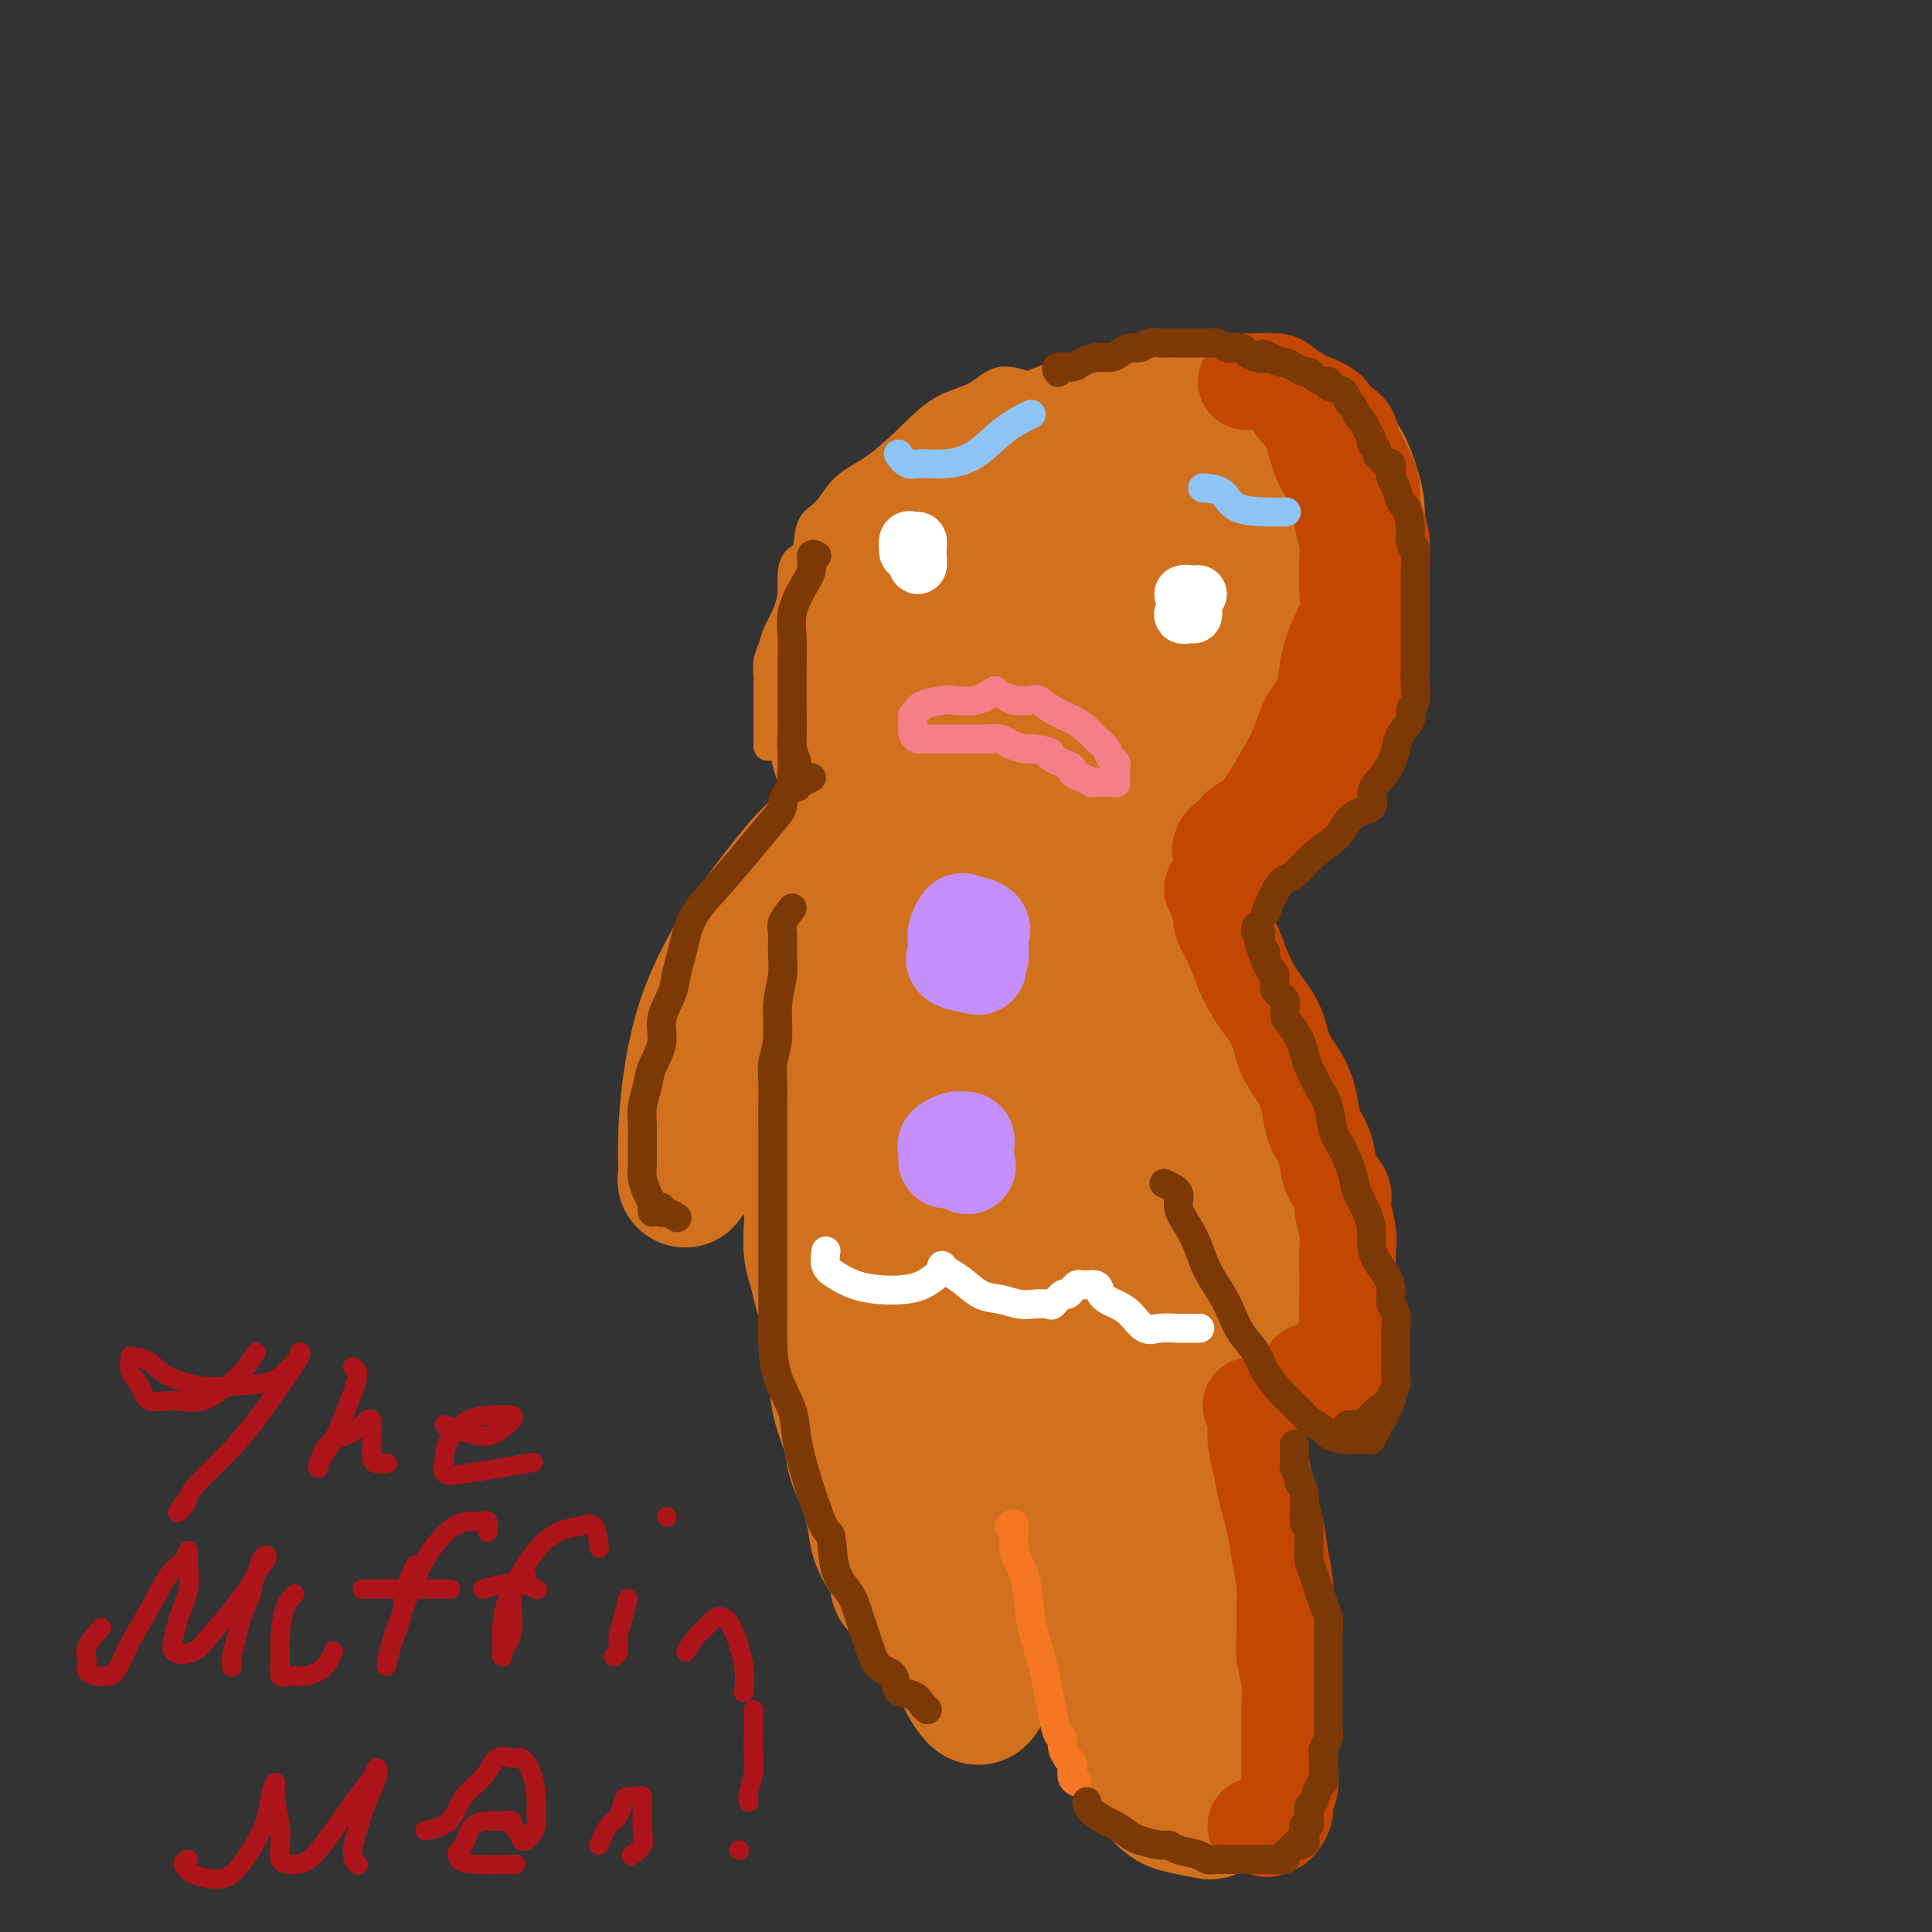 <svg viewBox='0 0 400 400' version='1.1' xmlns='http://www.w3.org/2000/svg' xmlns:xlink='http://www.w3.org/1999/xlink'><rect x="0" y="0" width="400" height="400" fill="#333333" stroke="none"/><g fill='none' stroke='rgb(77,198,248)' stroke-width='4' stroke-linecap='round' stroke-linejoin='round'><path d='M242,299c0.482,1.274 0.964,2.548 2,3c1.036,0.452 2.625,0.083 4,0c1.375,-0.083 2.536,0.119 4,0c1.464,-0.119 3.232,-0.560 5,-1'/></g>
<g fill='none' stroke='rgb(210,113,29)' stroke-width='28' stroke-linecap='round' stroke-linejoin='round'><path d='M205,105c-1.835,0.982 -3.670,1.965 -5,4c-1.330,2.035 -2.154,5.123 -3,8c-0.846,2.877 -1.715,5.542 -2,8c-0.285,2.458 0.012,4.708 0,7c-0.012,2.292 -0.335,4.627 1,6c1.335,1.373 4.328,1.784 7,2c2.672,0.216 5.025,0.237 8,0c2.975,-0.237 6.574,-0.733 10,-3c3.426,-2.267 6.678,-6.304 9,-10c2.322,-3.696 3.712,-7.050 5,-11c1.288,-3.950 2.473,-8.497 3,-12c0.527,-3.503 0.396,-5.963 0,-8c-0.396,-2.037 -1.058,-3.650 -2,-5c-0.942,-1.350 -2.163,-2.436 -4,-3c-1.837,-0.564 -4.292,-0.605 -7,0c-2.708,0.605 -5.671,1.857 -9,4c-3.329,2.143 -7.023,5.176 -10,8c-2.977,2.824 -5.238,5.438 -7,9c-1.762,3.562 -3.024,8.071 -4,12c-0.976,3.929 -1.665,7.278 -1,11c0.665,3.722 2.686,7.816 5,11c2.314,3.184 4.923,5.457 8,7c3.077,1.543 6.623,2.355 10,3c3.377,0.645 6.586,1.121 9,0c2.414,-1.121 4.035,-3.840 6,-7c1.965,-3.160 4.276,-6.760 6,-11c1.724,-4.240 2.862,-9.120 4,-14'/><path d='M242,121c1.052,-4.511 1.681,-8.788 2,-13c0.319,-4.212 0.326,-8.357 0,-11c-0.326,-2.643 -0.986,-3.782 -2,-5c-1.014,-1.218 -2.381,-2.514 -4,-3c-1.619,-0.486 -3.488,-0.161 -6,0c-2.512,0.161 -5.667,0.159 -9,2c-3.333,1.841 -6.844,5.524 -10,9c-3.156,3.476 -5.956,6.745 -9,11c-3.044,4.255 -6.332,9.496 -8,14c-1.668,4.504 -1.718,8.271 -2,12c-0.282,3.729 -0.798,7.420 0,11c0.798,3.580 2.909,7.050 6,9c3.091,1.950 7.162,2.380 11,3c3.838,0.620 7.442,1.431 11,1c3.558,-0.431 7.072,-2.105 10,-5c2.928,-2.895 5.272,-7.011 8,-12c2.728,-4.989 5.839,-10.852 8,-17c2.161,-6.148 3.373,-12.580 4,-18c0.627,-5.420 0.669,-9.827 1,-13c0.331,-3.173 0.950,-5.110 0,-6c-0.950,-0.890 -3.468,-0.731 -5,-1c-1.532,-0.269 -2.078,-0.966 -4,0c-1.922,0.966 -5.221,3.595 -9,7c-3.779,3.405 -8.037,7.585 -12,12c-3.963,4.415 -7.630,9.067 -11,14c-3.370,4.933 -6.444,10.149 -8,14c-1.556,3.851 -1.594,6.336 -2,9c-0.406,2.664 -1.181,5.508 0,8c1.181,2.492 4.318,4.632 8,6c3.682,1.368 7.909,1.962 12,2c4.091,0.038 8.045,-0.481 12,-1'/><path d='M234,160c5.208,-1.481 6.228,-5.685 8,-10c1.772,-4.315 4.295,-8.742 6,-14c1.705,-5.258 2.591,-11.348 3,-17c0.409,-5.652 0.342,-10.865 0,-14c-0.342,-3.135 -0.958,-4.193 -2,-5c-1.042,-0.807 -2.509,-1.363 -5,-2c-2.491,-0.637 -6.004,-1.356 -9,-1c-2.996,0.356 -5.474,1.785 -9,4c-3.526,2.215 -8.101,5.215 -12,9c-3.899,3.785 -7.121,8.356 -9,13c-1.879,4.644 -2.415,9.361 -3,13c-0.585,3.639 -1.217,6.201 0,9c1.217,2.799 4.285,5.835 8,8c3.715,2.165 8.077,3.459 12,4c3.923,0.541 7.407,0.330 11,-1c3.593,-1.330 7.294,-3.779 10,-7c2.706,-3.221 4.418,-7.212 6,-12c1.582,-4.788 3.033,-10.372 4,-16c0.967,-5.628 1.450,-11.301 2,-16c0.550,-4.699 1.166,-8.424 1,-11c-0.166,-2.576 -1.116,-4.005 -2,-5c-0.884,-0.995 -1.702,-1.558 -3,-2c-1.298,-0.442 -3.075,-0.765 -5,-1c-1.925,-0.235 -3.997,-0.382 -7,0c-3.003,0.382 -6.938,1.293 -11,3c-4.062,1.707 -8.251,4.212 -12,7c-3.749,2.788 -7.057,5.860 -10,9c-2.943,3.140 -5.521,6.347 -8,10c-2.479,3.653 -4.860,7.753 -6,12c-1.140,4.247 -1.040,8.642 -1,13c0.040,4.358 0.020,8.679 0,13'/><path d='M191,153c0.638,6.228 2.733,8.799 5,11c2.267,2.201 4.705,4.031 8,5c3.295,0.969 7.445,1.077 12,1c4.555,-0.077 9.513,-0.338 14,-2c4.487,-1.662 8.502,-4.726 12,-8c3.498,-3.274 6.480,-6.760 10,-11c3.520,-4.240 7.580,-9.236 10,-14c2.420,-4.764 3.200,-9.297 4,-13c0.800,-3.703 1.620,-6.578 2,-9c0.380,-2.422 0.320,-4.392 0,-6c-0.320,-1.608 -0.898,-2.855 -2,-4c-1.102,-1.145 -2.726,-2.189 -5,-4c-2.274,-1.811 -5.196,-4.391 -8,-6c-2.804,-1.609 -5.489,-2.247 -8,-3c-2.511,-0.753 -4.847,-1.619 -7,-2c-2.153,-0.381 -4.125,-0.276 -6,0c-1.875,0.276 -3.655,0.724 -6,2c-2.345,1.276 -5.255,3.379 -8,6c-2.745,2.621 -5.324,5.760 -8,9c-2.676,3.240 -5.447,6.581 -8,10c-2.553,3.419 -4.887,6.917 -7,11c-2.113,4.083 -4.005,8.751 -5,13c-0.995,4.249 -1.094,8.079 -1,12c0.094,3.921 0.382,7.932 2,11c1.618,3.068 4.566,5.193 7,6c2.434,0.807 4.353,0.296 7,0c2.647,-0.296 6.021,-0.378 10,-2c3.979,-1.622 8.561,-4.785 13,-8c4.439,-3.215 8.734,-6.481 13,-10c4.266,-3.519 8.505,-7.291 12,-11c3.495,-3.709 6.248,-7.354 9,-11'/><path d='M262,126c4.492,-5.630 5.220,-8.705 6,-12c0.780,-3.295 1.610,-6.811 2,-9c0.390,-2.189 0.339,-3.052 0,-4c-0.339,-0.948 -0.967,-1.980 -2,-3c-1.033,-1.020 -2.473,-2.029 -4,-3c-1.527,-0.971 -3.142,-1.906 -5,-3c-1.858,-1.094 -3.959,-2.347 -6,-3c-2.041,-0.653 -4.022,-0.705 -7,-1c-2.978,-0.295 -6.952,-0.832 -11,-1c-4.048,-0.168 -8.169,0.034 -12,1c-3.831,0.966 -7.374,2.695 -11,5c-3.626,2.305 -7.337,5.186 -11,8c-3.663,2.814 -7.279,5.561 -10,9c-2.721,3.439 -4.547,7.569 -6,11c-1.453,3.431 -2.531,6.161 -3,9c-0.469,2.839 -0.328,5.787 0,9c0.328,3.213 0.843,6.693 3,10c2.157,3.307 5.956,6.442 10,9c4.044,2.558 8.332,4.539 13,6c4.668,1.461 9.717,2.403 14,3c4.283,0.597 7.799,0.850 11,0c3.201,-0.850 6.088,-2.804 9,-5c2.912,-2.196 5.848,-4.634 9,-8c3.152,-3.366 6.519,-7.660 9,-12c2.481,-4.340 4.075,-8.726 6,-13c1.925,-4.274 4.181,-8.435 5,-11c0.819,-2.565 0.200,-3.533 0,-5c-0.200,-1.467 0.019,-3.435 0,-5c-0.019,-1.565 -0.274,-2.729 -1,-4c-0.726,-1.271 -1.922,-2.649 -3,-4c-1.078,-1.351 -2.039,-2.676 -3,-4'/><path d='M264,96c-1.370,-1.974 -1.793,-2.908 -3,-4c-1.207,-1.092 -3.196,-2.340 -5,-3c-1.804,-0.660 -3.423,-0.730 -5,-1c-1.577,-0.270 -3.111,-0.740 -5,-1c-1.889,-0.260 -4.132,-0.311 -6,0c-1.868,0.311 -3.363,0.984 -5,2c-1.637,1.016 -3.418,2.375 -5,4c-1.582,1.625 -2.964,3.514 -4,5c-1.036,1.486 -1.724,2.567 -2,3c-0.276,0.433 -0.138,0.216 0,0'/><path d='M237,92c-2.477,-0.928 -4.955,-1.856 -7,-2c-2.045,-0.144 -3.659,0.496 -6,1c-2.341,0.504 -5.411,0.872 -9,2c-3.589,1.128 -7.698,3.017 -11,5c-3.302,1.983 -5.796,4.060 -9,6c-3.204,1.940 -7.117,3.744 -10,6c-2.883,2.256 -4.735,4.965 -6,7c-1.265,2.035 -1.942,3.396 -3,6c-1.058,2.604 -2.497,6.450 -3,10c-0.503,3.550 -0.068,6.805 0,10c0.068,3.195 -0.229,6.332 0,9c0.229,2.668 0.983,4.869 2,7c1.017,2.131 2.295,4.193 4,6c1.705,1.807 3.836,3.359 6,5c2.164,1.641 4.362,3.369 7,5c2.638,1.631 5.718,3.164 9,4c3.282,0.836 6.767,0.975 10,1c3.233,0.025 6.215,-0.064 9,0c2.785,0.064 5.374,0.280 8,-1c2.626,-1.280 5.289,-4.056 8,-7c2.711,-2.944 5.469,-6.057 8,-9c2.531,-2.943 4.835,-5.715 7,-8c2.165,-2.285 4.190,-4.081 6,-6c1.810,-1.919 3.405,-3.959 5,-6'/><path d='M262,143c5.891,-6.476 3.617,-4.667 3,-5c-0.617,-0.333 0.423,-2.807 1,-5c0.577,-2.193 0.690,-4.104 1,-6c0.310,-1.896 0.817,-3.779 1,-6c0.183,-2.221 0.042,-4.782 0,-7c-0.042,-2.218 0.015,-4.094 0,-6c-0.015,-1.906 -0.101,-3.844 0,-5c0.101,-1.156 0.390,-1.532 0,-2c-0.390,-0.468 -1.460,-1.028 -2,-2c-0.540,-0.972 -0.552,-2.354 -1,-3c-0.448,-0.646 -1.333,-0.554 -2,-1c-0.667,-0.446 -1.116,-1.430 -2,-2c-0.884,-0.570 -2.205,-0.727 -3,-1c-0.795,-0.273 -1.066,-0.662 -2,-1c-0.934,-0.338 -2.530,-0.627 -4,-1c-1.470,-0.373 -2.814,-0.831 -4,-1c-1.186,-0.169 -2.215,-0.048 -4,0c-1.785,0.048 -4.325,0.023 -6,0c-1.675,-0.023 -2.487,-0.043 -4,0c-1.513,0.043 -3.729,0.149 -6,0c-2.271,-0.149 -4.596,-0.555 -7,0c-2.404,0.555 -4.888,2.069 -7,3c-2.112,0.931 -3.853,1.278 -6,2c-2.147,0.722 -4.699,1.818 -7,3c-2.301,1.182 -4.350,2.450 -6,4c-1.650,1.550 -2.900,3.382 -4,5c-1.100,1.618 -2.049,3.022 -3,5c-0.951,1.978 -1.904,4.530 -3,7c-1.096,2.470 -2.333,4.857 -3,8c-0.667,3.143 -0.762,7.041 -1,10c-0.238,2.959 -0.619,4.980 -1,7'/><path d='M180,143c-0.270,3.811 0.054,4.839 0,6c-0.054,1.161 -0.487,2.455 0,4c0.487,1.545 1.893,3.342 4,5c2.107,1.658 4.913,3.177 7,4c2.087,0.823 3.453,0.949 4,1c0.547,0.051 0.273,0.025 0,0'/><path d='M181,167c-1.494,0.123 -2.989,0.245 -4,1c-1.011,0.755 -1.540,2.142 -2,3c-0.460,0.858 -0.852,1.187 -2,2c-1.148,0.813 -3.052,2.112 -5,4c-1.948,1.888 -3.940,4.366 -6,7c-2.060,2.634 -4.188,5.423 -6,8c-1.812,2.577 -3.309,4.942 -5,8c-1.691,3.058 -3.577,6.808 -5,11c-1.423,4.192 -2.383,8.824 -3,13c-0.617,4.176 -0.892,7.896 -1,11c-0.108,3.104 -0.049,5.592 0,7c0.049,1.408 0.088,1.734 0,2c-0.088,0.266 -0.303,0.470 0,0c0.303,-0.470 1.125,-1.614 2,-3c0.875,-1.386 1.803,-3.015 3,-5c1.197,-1.985 2.661,-4.325 4,-7c1.339,-2.675 2.552,-5.684 4,-9c1.448,-3.316 3.130,-6.940 5,-11c1.870,-4.060 3.926,-8.554 6,-12c2.074,-3.446 4.164,-5.842 6,-8c1.836,-2.158 3.418,-4.079 5,-6'/><path d='M177,183c5.968,-10.107 3.388,-5.876 3,-5c-0.388,0.876 1.416,-1.604 2,-3c0.584,-1.396 -0.054,-1.708 0,-2c0.054,-0.292 0.798,-0.563 1,-1c0.202,-0.437 -0.138,-1.041 0,-1c0.138,0.041 0.754,0.726 1,1c0.246,0.274 0.123,0.137 0,0'/><path d='M226,197c-0.070,0.442 -0.140,0.883 0,3c0.140,2.117 0.490,5.908 1,10c0.510,4.092 1.181,8.483 2,13c0.819,4.517 1.786,9.159 3,13c1.214,3.841 2.676,6.879 4,10c1.324,3.121 2.509,6.324 4,9c1.491,2.676 3.288,4.825 5,7c1.712,2.175 3.340,4.376 5,6c1.660,1.624 3.352,2.672 5,4c1.648,1.328 3.251,2.936 5,4c1.749,1.064 3.646,1.583 5,2c1.354,0.417 2.167,0.731 3,1c0.833,0.269 1.685,0.494 2,0c0.315,-0.494 0.091,-1.707 0,-4c-0.091,-2.293 -0.050,-5.665 0,-9c0.050,-3.335 0.109,-6.633 0,-10c-0.109,-3.367 -0.387,-6.802 -1,-10c-0.613,-3.198 -1.562,-6.158 -3,-9c-1.438,-2.842 -3.367,-5.567 -5,-8c-1.633,-2.433 -2.971,-4.575 -5,-7c-2.029,-2.425 -4.750,-5.135 -7,-8c-2.250,-2.865 -4.029,-5.887 -6,-9c-1.971,-3.113 -4.135,-6.318 -6,-9c-1.865,-2.682 -3.433,-4.841 -5,-7'/><path d='M232,189c-5.511,-8.578 -2.289,-6.022 -1,-5c1.289,1.022 0.644,0.511 0,0'/><path d='M226,192c-0.423,0.151 -0.845,0.302 0,2c0.845,1.698 2.958,4.942 5,9c2.042,4.058 4.013,8.929 6,14c1.987,5.071 3.990,10.343 5,15c1.010,4.657 1.026,8.701 2,12c0.974,3.299 2.906,5.854 4,8c1.094,2.146 1.352,3.885 2,5c0.648,1.115 1.688,1.608 2,2c0.312,0.392 -0.104,0.684 0,1c0.104,0.316 0.730,0.655 1,0c0.270,-0.655 0.186,-2.304 0,-4c-0.186,-1.696 -0.472,-3.439 -1,-6c-0.528,-2.561 -1.296,-5.938 -2,-9c-0.704,-3.062 -1.344,-5.807 -2,-9c-0.656,-3.193 -1.327,-6.832 -2,-10c-0.673,-3.168 -1.347,-5.863 -2,-9c-0.653,-3.137 -1.285,-6.715 -2,-11c-0.715,-4.285 -1.512,-9.276 -2,-13c-0.488,-3.724 -0.667,-6.179 -1,-8c-0.333,-1.821 -0.818,-3.007 -1,-4c-0.182,-0.993 -0.059,-1.792 0,-2c0.059,-0.208 0.054,0.175 0,0c-0.054,-0.175 -0.158,-0.907 0,-1c0.158,-0.093 0.579,0.454 1,1'/><path d='M239,175c-1.988,-12.397 -0.459,-1.389 1,5c1.459,6.389 2.849,8.157 4,12c1.151,3.843 2.063,9.759 3,16c0.937,6.241 1.900,12.806 3,18c1.100,5.194 2.337,9.017 3,12c0.663,2.983 0.752,5.126 1,7c0.248,1.874 0.655,3.480 1,5c0.345,1.520 0.629,2.954 1,4c0.371,1.046 0.831,1.705 1,3c0.169,1.295 0.048,3.227 0,4c-0.048,0.773 -0.024,0.386 0,0'/><path d='M230,190c1.375,-2.091 2.750,-4.182 4,-5c1.250,-0.818 2.375,-0.363 4,-1c1.625,-0.637 3.751,-2.364 6,-4c2.249,-1.636 4.620,-3.180 7,-5c2.380,-1.820 4.767,-3.918 7,-6c2.233,-2.082 4.312,-4.150 6,-6c1.688,-1.850 2.986,-3.483 4,-5c1.014,-1.517 1.745,-2.918 3,-5c1.255,-2.082 3.034,-4.845 4,-7c0.966,-2.155 1.120,-3.700 2,-6c0.880,-2.300 2.485,-5.353 3,-8c0.515,-2.647 -0.061,-4.888 0,-7c0.061,-2.112 0.757,-4.095 1,-6c0.243,-1.905 0.032,-3.732 0,-6c-0.032,-2.268 0.114,-4.976 0,-7c-0.114,-2.024 -0.488,-3.366 -1,-5c-0.512,-1.634 -1.162,-3.562 -2,-5c-0.838,-1.438 -1.863,-2.385 -3,-3c-1.137,-0.615 -2.384,-0.897 -3,-1c-0.616,-0.103 -0.599,-0.027 -1,0c-0.401,0.027 -1.218,0.004 -2,0c-0.782,-0.004 -1.527,0.010 -2,0c-0.473,-0.010 -0.673,-0.044 -1,0c-0.327,0.044 -0.780,0.166 -2,1c-1.220,0.834 -3.206,2.381 -4,3c-0.794,0.619 -0.397,0.309 0,0'/><path d='M186,184c-2.325,1.536 -4.650,3.072 -6,4c-1.350,0.928 -1.724,1.247 -2,2c-0.276,0.753 -0.452,1.938 -1,3c-0.548,1.062 -1.467,2.000 -2,3c-0.533,1.000 -0.679,2.063 -1,3c-0.321,0.937 -0.818,1.748 -1,3c-0.182,1.252 -0.049,2.945 0,4c0.049,1.055 0.013,1.470 0,2c-0.013,0.530 -0.003,1.173 0,2c0.003,0.827 0.001,1.837 0,3c-0.001,1.163 -0.000,2.477 0,4c0.000,1.523 0.000,3.253 0,5c-0.000,1.747 -0.000,3.510 0,5c0.000,1.490 0.000,2.706 0,4c-0.000,1.294 -0.000,2.664 0,4c0.000,1.336 0.000,2.636 0,4c-0.000,1.364 -0.000,2.792 0,4c0.000,1.208 0.000,2.196 0,3c-0.000,0.804 -0.000,1.423 0,2c0.000,0.577 0.000,1.113 0,2c-0.000,0.887 -0.000,2.124 0,3c0.000,0.876 0.000,1.390 0,2c-0.000,0.610 -0.000,1.317 0,2c0.000,0.683 0.000,1.341 0,2'/><path d='M173,259c0.000,8.867 0.000,2.533 0,0c0.000,-2.533 0.000,-1.267 0,0'/><path d='M160,211c0.408,1.838 0.816,3.676 1,5c0.184,1.324 0.143,2.135 0,3c-0.143,0.865 -0.389,1.784 0,3c0.389,1.216 1.413,2.730 2,4c0.587,1.270 0.735,2.296 1,4c0.265,1.704 0.646,4.085 1,6c0.354,1.915 0.683,3.362 1,5c0.317,1.638 0.624,3.466 1,5c0.376,1.534 0.821,2.773 1,4c0.179,1.227 0.090,2.441 0,4c-0.090,1.559 -0.183,3.462 0,5c0.183,1.538 0.640,2.712 1,4c0.360,1.288 0.621,2.692 1,4c0.379,1.308 0.874,2.522 1,4c0.126,1.478 -0.117,3.220 0,5c0.117,1.780 0.594,3.599 1,5c0.406,1.401 0.741,2.384 1,4c0.259,1.616 0.441,3.863 1,6c0.559,2.137 1.496,4.163 2,6c0.504,1.837 0.574,3.484 1,5c0.426,1.516 1.207,2.901 2,5c0.793,2.099 1.598,4.911 2,7c0.402,2.089 0.401,3.454 1,5c0.599,1.546 1.800,3.273 3,5'/><path d='M185,324c1.714,5.767 0.500,3.683 1,4c0.500,0.317 2.715,3.034 4,5c1.285,1.966 1.639,3.180 3,5c1.361,1.820 3.727,4.247 5,6c1.273,1.753 1.451,2.832 2,4c0.549,1.168 1.468,2.425 2,3c0.532,0.575 0.679,0.468 1,0c0.321,-0.468 0.818,-1.298 1,-2c0.182,-0.702 0.050,-1.277 0,-2c-0.050,-0.723 -0.016,-1.596 0,-3c0.016,-1.404 0.015,-3.340 0,-5c-0.015,-1.660 -0.045,-3.046 0,-5c0.045,-1.954 0.166,-4.478 0,-7c-0.166,-2.522 -0.619,-5.043 -1,-7c-0.381,-1.957 -0.691,-3.350 -1,-4c-0.309,-0.650 -0.619,-0.555 -1,-1c-0.381,-0.445 -0.834,-1.429 -1,-2c-0.166,-0.571 -0.044,-0.730 0,-1c0.044,-0.270 0.011,-0.650 0,-1c-0.011,-0.350 0.000,-0.670 0,-1c-0.000,-0.330 -0.011,-0.669 0,-1c0.011,-0.331 0.044,-0.655 0,-1c-0.044,-0.345 -0.167,-0.711 0,-1c0.167,-0.289 0.622,-0.500 1,-1c0.378,-0.500 0.679,-1.288 1,-2c0.321,-0.712 0.663,-1.346 1,-2c0.337,-0.654 0.668,-1.327 1,-2'/><path d='M204,300c0.796,-1.440 0.787,-1.541 1,-2c0.213,-0.459 0.649,-1.275 1,-2c0.351,-0.725 0.616,-1.360 1,-2c0.384,-0.640 0.888,-1.286 1,-2c0.112,-0.714 -0.166,-1.495 0,-2c0.166,-0.505 0.777,-0.735 1,-1c0.223,-0.265 0.060,-0.564 0,-1c-0.060,-0.436 -0.016,-1.007 0,-1c0.016,0.007 0.004,0.593 0,1c-0.004,0.407 -0.001,0.634 0,1c0.001,0.366 0.001,0.872 0,1c-0.001,0.128 -0.001,-0.121 0,0c0.001,0.121 0.005,0.613 0,1c-0.005,0.387 -0.017,0.669 0,1c0.017,0.331 0.063,0.712 0,1c-0.063,0.288 -0.237,0.485 0,1c0.237,0.515 0.883,1.350 1,2c0.117,0.650 -0.297,1.116 0,2c0.297,0.884 1.305,2.187 2,4c0.695,1.813 1.076,4.138 2,7c0.924,2.862 2.392,6.262 3,9c0.608,2.738 0.356,4.814 1,7c0.644,2.186 2.184,4.482 3,6c0.816,1.518 0.908,2.259 1,3'/><path d='M222,334c2.102,7.590 0.856,4.065 1,4c0.144,-0.065 1.676,3.331 3,6c1.324,2.669 2.438,4.610 4,7c1.562,2.390 3.570,5.229 5,7c1.430,1.771 2.282,2.474 3,3c0.718,0.526 1.303,0.874 2,1c0.697,0.126 1.507,0.031 2,0c0.493,-0.031 0.668,0.004 1,0c0.332,-0.004 0.821,-0.046 1,0c0.179,0.046 0.048,0.180 0,0c-0.048,-0.180 -0.013,-0.674 0,-1c0.013,-0.326 0.003,-0.483 0,-1c-0.003,-0.517 -0.001,-1.394 0,-2c0.001,-0.606 0.001,-0.941 0,-2c-0.001,-1.059 -0.002,-2.842 0,-5c0.002,-2.158 0.006,-4.689 0,-7c-0.006,-2.311 -0.021,-4.400 0,-7c0.021,-2.600 0.077,-5.711 0,-9c-0.077,-3.289 -0.288,-6.757 -1,-10c-0.712,-3.243 -1.924,-6.262 -3,-9c-1.076,-2.738 -2.015,-5.196 -3,-8c-0.985,-2.804 -2.015,-5.953 -3,-9c-0.985,-3.047 -1.925,-5.992 -3,-9c-1.075,-3.008 -2.284,-6.080 -3,-10c-0.716,-3.920 -0.940,-8.688 -2,-13c-1.060,-4.312 -2.955,-8.169 -4,-12c-1.045,-3.831 -1.239,-7.635 -2,-11c-0.761,-3.365 -2.090,-6.291 -3,-10c-0.910,-3.709 -1.403,-8.203 -2,-12c-0.597,-3.797 -1.299,-6.899 -2,-10'/><path d='M213,205c-2.908,-12.192 -2.678,-8.671 -3,-9c-0.322,-0.329 -1.197,-4.508 -2,-7c-0.803,-2.492 -1.536,-3.297 -2,-4c-0.464,-0.703 -0.660,-1.303 -1,-2c-0.340,-0.697 -0.823,-1.491 -1,-2c-0.177,-0.509 -0.047,-0.732 0,-1c0.047,-0.268 0.013,-0.582 0,0c-0.013,0.582 -0.004,2.058 0,4c0.004,1.942 0.001,4.350 0,8c-0.001,3.650 -0.002,8.544 0,15c0.002,6.456 0.006,14.475 0,22c-0.006,7.525 -0.022,14.556 0,21c0.022,6.444 0.082,12.300 0,18c-0.082,5.700 -0.305,11.243 0,16c0.305,4.757 1.139,8.729 2,12c0.861,3.271 1.747,5.843 2,7c0.253,1.157 -0.129,0.899 0,1c0.129,0.101 0.769,0.559 1,-1c0.231,-1.559 0.053,-5.136 0,-9c-0.053,-3.864 0.019,-8.015 0,-13c-0.019,-4.985 -0.129,-10.805 0,-17c0.129,-6.195 0.498,-12.764 0,-18c-0.498,-5.236 -1.864,-9.140 -3,-13c-1.136,-3.860 -2.042,-7.675 -3,-11c-0.958,-3.325 -1.968,-6.159 -3,-8c-1.032,-1.841 -2.086,-2.688 -3,-3c-0.914,-0.312 -1.690,-0.089 -2,0c-0.310,0.089 -0.155,0.045 0,0'/><path d='M195,211c-0.963,-0.509 -0.871,-0.280 -1,1c-0.129,1.280 -0.479,3.612 -1,8c-0.521,4.388 -1.211,10.831 -2,17c-0.789,6.169 -1.675,12.063 -2,18c-0.325,5.937 -0.090,11.917 0,17c0.090,5.083 0.034,9.270 1,13c0.966,3.730 2.952,7.004 5,9c2.048,1.996 4.156,2.713 5,3c0.844,0.287 0.422,0.143 0,0'/><path d='M233,234c0.325,1.055 0.651,2.109 1,3c0.349,0.891 0.723,1.618 1,3c0.277,1.382 0.458,3.421 1,5c0.542,1.579 1.445,2.700 2,5c0.555,2.300 0.763,5.779 1,8c0.237,2.221 0.504,3.185 1,5c0.496,1.815 1.221,4.480 2,7c0.779,2.520 1.613,4.895 2,7c0.387,2.105 0.326,3.941 1,6c0.674,2.059 2.082,4.342 3,7c0.918,2.658 1.346,5.690 2,8c0.654,2.310 1.533,3.899 2,6c0.467,2.101 0.521,4.715 1,7c0.479,2.285 1.382,4.241 2,6c0.618,1.759 0.950,3.321 1,5c0.050,1.679 -0.183,3.476 0,5c0.183,1.524 0.781,2.775 1,4c0.219,1.225 0.059,2.423 0,5c-0.059,2.577 -0.016,6.533 0,11c0.016,4.467 0.004,9.445 0,13c-0.004,3.555 -0.001,5.688 0,7c0.001,1.312 0.000,1.803 0,2c-0.000,0.197 -0.000,0.098 0,0'/><path d='M257,369c0.027,7.250 -0.405,1.874 -1,0c-0.595,-1.874 -1.353,-0.245 -2,0c-0.647,0.245 -1.184,-0.894 -2,-2c-0.816,-1.106 -1.911,-2.180 -3,-3c-1.089,-0.820 -2.173,-1.387 -3,-2c-0.827,-0.613 -1.398,-1.272 -2,-2c-0.602,-0.728 -1.233,-1.525 -2,-2c-0.767,-0.475 -1.668,-0.628 -2,-2c-0.332,-1.372 -0.095,-3.963 0,-5c0.095,-1.037 0.047,-0.518 0,0'/><path d='M229,343c-0.153,0.861 -0.305,1.722 0,3c0.305,1.278 1.069,2.972 2,5c0.931,2.028 2.030,4.389 3,7c0.970,2.611 1.812,5.470 3,8c1.188,2.530 2.720,4.730 4,6c1.280,1.270 2.306,1.611 4,2c1.694,0.389 4.055,0.825 5,1c0.945,0.175 0.472,0.087 0,0'/></g>
<g fill='none' stroke='rgb(195,71,1)' stroke-width='20' stroke-linecap='round' stroke-linejoin='round'><path d='M258,79c2.393,-0.057 4.785,-0.115 6,0c1.215,0.115 1.251,0.401 2,1c0.749,0.599 2.211,1.510 3,2c0.789,0.490 0.904,0.558 2,1c1.096,0.442 3.172,1.259 4,2c0.828,0.741 0.407,1.406 1,2c0.593,0.594 2.200,1.117 3,2c0.800,0.883 0.793,2.127 1,3c0.207,0.873 0.629,1.377 1,2c0.371,0.623 0.691,1.366 1,2c0.309,0.634 0.608,1.160 1,2c0.392,0.840 0.875,1.995 1,3c0.125,1.005 -0.110,1.859 0,3c0.110,1.141 0.565,2.570 1,4c0.435,1.430 0.848,2.860 1,4c0.152,1.140 0.041,1.988 0,3c-0.041,1.012 -0.011,2.188 0,3c0.011,0.812 0.003,1.259 0,2c-0.003,0.741 -0.001,1.776 0,3c0.001,1.224 0.000,2.637 0,4c-0.000,1.363 -0.000,2.675 0,4c0.000,1.325 0.000,2.662 0,4'/><path d='M286,135c-0.169,4.105 -0.590,2.868 -1,3c-0.410,0.132 -0.809,1.634 -1,3c-0.191,1.366 -0.173,2.596 -1,4c-0.827,1.404 -2.499,2.983 -3,4c-0.501,1.017 0.170,1.472 0,2c-0.170,0.528 -1.181,1.128 -2,2c-0.819,0.872 -1.446,2.014 -2,3c-0.554,0.986 -1.036,1.815 -2,3c-0.964,1.185 -2.411,2.726 -3,4c-0.589,1.274 -0.320,2.281 -1,3c-0.680,0.719 -2.308,1.151 -3,2c-0.692,0.849 -0.448,2.116 -1,3c-0.552,0.884 -1.899,1.386 -3,2c-1.101,0.614 -1.955,1.340 -3,2c-1.045,0.660 -2.281,1.255 -3,2c-0.719,0.745 -0.920,1.642 -1,2c-0.080,0.358 -0.040,0.179 0,0'/><path d='M262,79c1.542,0.585 3.084,1.171 4,2c0.916,0.829 1.205,1.903 2,3c0.795,1.097 2.097,2.219 3,4c0.903,1.781 1.409,4.223 2,6c0.591,1.777 1.269,2.889 2,4c0.731,1.111 1.516,2.222 2,4c0.484,1.778 0.667,4.225 1,6c0.333,1.775 0.816,2.878 1,4c0.184,1.122 0.070,2.262 0,4c-0.070,1.738 -0.097,4.074 0,6c0.097,1.926 0.317,3.442 0,5c-0.317,1.558 -1.172,3.160 -2,5c-0.828,1.840 -1.628,3.919 -2,6c-0.372,2.081 -0.315,4.163 -1,6c-0.685,1.837 -2.111,3.430 -3,5c-0.889,1.570 -1.240,3.117 -2,5c-0.760,1.883 -1.930,4.101 -3,6c-1.070,1.899 -2.041,3.478 -3,5c-0.959,1.522 -1.907,2.985 -3,4c-1.093,1.015 -2.332,1.581 -3,2c-0.668,0.419 -0.767,0.690 -1,1c-0.233,0.310 -0.601,0.661 -1,1c-0.399,0.339 -0.828,0.668 -1,1c-0.172,0.332 -0.086,0.666 0,1'/><path d='M254,175c-2.089,2.333 -1.311,0.667 -1,0c0.311,-0.667 0.156,-0.333 0,0'/><path d='M251,184c0.894,1.978 1.788,3.956 2,5c0.212,1.044 -0.259,1.155 0,2c0.259,0.845 1.248,2.423 2,4c0.752,1.577 1.269,3.152 2,5c0.731,1.848 1.677,3.970 3,6c1.323,2.030 3.022,3.967 4,6c0.978,2.033 1.235,4.160 2,6c0.765,1.840 2.036,3.392 3,5c0.964,1.608 1.619,3.273 2,5c0.381,1.727 0.488,3.516 1,5c0.512,1.484 1.428,2.664 2,4c0.572,1.336 0.798,2.829 1,4c0.202,1.171 0.380,2.021 1,3c0.620,0.979 1.683,2.087 2,3c0.317,0.913 -0.111,1.632 0,3c0.111,1.368 0.762,3.385 1,5c0.238,1.615 0.065,2.827 0,4c-0.065,1.173 -0.021,2.306 0,4c0.021,1.694 0.019,3.948 0,6c-0.019,2.052 -0.057,3.900 0,5c0.057,1.100 0.208,1.450 0,2c-0.208,0.550 -0.774,1.300 -1,2c-0.226,0.700 -0.113,1.350 0,2'/><path d='M278,280c-0.182,5.345 -0.636,2.206 -1,1c-0.364,-1.206 -0.636,-0.481 -1,0c-0.364,0.481 -0.818,0.717 -1,1c-0.182,0.283 -0.090,0.612 0,1c0.090,0.388 0.178,0.836 0,1c-0.178,0.164 -0.622,0.044 -1,0c-0.378,-0.044 -0.689,-0.012 -1,0c-0.311,0.012 -0.622,0.003 -1,0c-0.378,-0.003 -0.822,-0.001 -1,0c-0.178,0.001 -0.089,0.000 0,0'/><path d='M259,291c0.449,0.941 0.898,1.881 1,3c0.102,1.119 -0.142,2.415 0,4c0.142,1.585 0.669,3.459 1,5c0.331,1.541 0.467,2.750 1,5c0.533,2.250 1.464,5.542 2,8c0.536,2.458 0.679,4.081 1,6c0.321,1.919 0.822,4.132 1,6c0.178,1.868 0.034,3.390 0,5c-0.034,1.610 0.044,3.308 0,5c-0.044,1.692 -0.208,3.376 0,5c0.208,1.624 0.787,3.186 1,5c0.213,1.814 0.058,3.878 0,6c-0.058,2.122 -0.020,4.301 0,6c0.020,1.699 0.020,2.916 0,4c-0.020,1.084 -0.061,2.034 0,3c0.061,0.966 0.224,1.947 0,3c-0.224,1.053 -0.833,2.177 -1,3c-0.167,0.823 0.110,1.344 0,2c-0.110,0.656 -0.607,1.446 -1,2c-0.393,0.554 -0.684,0.873 -1,1c-0.316,0.127 -0.658,0.064 -1,0'/><path d='M263,378c-0.857,1.238 -1.000,0.332 -1,0c0.000,-0.332 0.144,-0.089 0,0c-0.144,0.089 -0.577,0.024 -1,0c-0.423,-0.024 -0.835,-0.007 -1,0c-0.165,0.007 -0.082,0.003 0,0'/></g>
<g fill='none' stroke='rgb(244,118,35)' stroke-width='6' stroke-linecap='round' stroke-linejoin='round'><path d='M209,316c0.476,-0.454 0.953,-0.907 1,0c0.047,0.907 -0.334,3.176 0,5c0.334,1.824 1.385,3.204 2,5c0.615,1.796 0.795,4.009 1,6c0.205,1.991 0.436,3.760 1,6c0.564,2.240 1.462,4.953 2,7c0.538,2.047 0.718,3.430 1,5c0.282,1.570 0.668,3.329 1,5c0.332,1.671 0.610,3.256 1,4c0.390,0.744 0.893,0.647 1,1c0.107,0.353 -0.182,1.157 0,2c0.182,0.843 0.834,1.727 1,2c0.166,0.273 -0.153,-0.064 0,0c0.153,0.064 0.777,0.529 1,1c0.223,0.471 0.046,0.950 0,1c-0.046,0.050 0.039,-0.327 0,0c-0.039,0.327 -0.203,1.357 0,2c0.203,0.643 0.772,0.898 1,1c0.228,0.102 0.114,0.051 0,0'/></g>
<g fill='none' stroke='rgb(124,56,5)' stroke-width='6' stroke-linecap='round' stroke-linejoin='round'><path d='M225,373c0.121,0.634 0.243,1.269 1,2c0.757,0.731 2.150,1.559 3,2c0.850,0.441 1.159,0.496 2,1c0.841,0.504 2.215,1.459 3,2c0.785,0.541 0.980,0.670 2,1c1.020,0.330 2.864,0.863 4,1c1.136,0.137 1.564,-0.121 2,0c0.436,0.121 0.879,0.621 2,1c1.121,0.379 2.919,0.637 4,1c1.081,0.363 1.444,0.829 2,1c0.556,0.171 1.304,0.046 2,0c0.696,-0.046 1.341,-0.012 2,0c0.659,0.012 1.331,0.003 2,0c0.669,-0.003 1.336,-0.000 2,0c0.664,0.000 1.326,-0.003 2,0c0.674,0.003 1.361,0.012 2,0c0.639,-0.012 1.232,-0.045 2,0c0.768,0.045 1.711,0.170 2,0c0.289,-0.170 -0.077,-0.633 0,-1c0.077,-0.367 0.598,-0.637 1,-1c0.402,-0.363 0.686,-0.818 1,-1c0.314,-0.182 0.657,-0.091 1,0'/><path d='M269,382c2.569,-0.704 0.491,-0.963 0,-1c-0.491,-0.037 0.604,0.149 1,0c0.396,-0.149 0.092,-0.634 0,-1c-0.092,-0.366 0.027,-0.613 0,-1c-0.027,-0.387 -0.200,-0.914 0,-1c0.200,-0.086 0.774,0.267 1,0c0.226,-0.267 0.103,-1.156 0,-2c-0.103,-0.844 -0.185,-1.643 0,-2c0.185,-0.357 0.638,-0.273 1,-1c0.362,-0.727 0.632,-2.264 1,-3c0.368,-0.736 0.834,-0.672 1,-1c0.166,-0.328 0.030,-1.047 0,-2c-0.030,-0.953 0.044,-2.141 0,-3c-0.044,-0.859 -0.208,-1.388 0,-2c0.208,-0.612 0.788,-1.308 1,-2c0.212,-0.692 0.057,-1.382 0,-2c-0.057,-0.618 -0.015,-1.166 0,-2c0.015,-0.834 0.004,-1.956 0,-3c-0.004,-1.044 -0.001,-2.012 0,-3c0.001,-0.988 0.001,-1.997 0,-3c-0.001,-1.003 -0.003,-2.001 0,-3c0.003,-0.999 0.012,-2.000 0,-3c-0.012,-1.000 -0.044,-2.000 0,-3c0.044,-1.000 0.166,-2.001 0,-3c-0.166,-0.999 -0.619,-1.997 -1,-3c-0.381,-1.003 -0.691,-2.011 -1,-3c-0.309,-0.989 -0.619,-1.958 -1,-3c-0.381,-1.042 -0.834,-2.155 -1,-3c-0.166,-0.845 -0.045,-1.420 0,-2c0.045,-0.580 0.013,-1.166 0,-2c-0.013,-0.834 -0.006,-1.917 0,-3'/><path d='M271,316c-0.847,-6.917 -0.963,-2.211 -1,-1c-0.037,1.211 0.005,-1.075 0,-2c-0.005,-0.925 -0.058,-0.489 0,-1c0.058,-0.511 0.226,-1.969 0,-3c-0.226,-1.031 -0.845,-1.633 -1,-2c-0.155,-0.367 0.155,-0.497 0,-1c-0.155,-0.503 -0.773,-1.377 -1,-2c-0.227,-0.623 -0.061,-0.994 0,-1c0.061,-0.006 0.016,0.352 0,0c-0.016,-0.352 -0.004,-1.414 0,-2c0.004,-0.586 0.001,-0.696 0,-1c-0.001,-0.304 -0.000,-0.801 0,-1c0.000,-0.199 0.000,-0.099 0,0'/><path d='M241,245c1.315,0.603 2.630,1.206 3,2c0.370,0.794 -0.207,1.780 0,3c0.207,1.220 1.196,2.675 2,4c0.804,1.325 1.422,2.521 2,4c0.578,1.479 1.118,3.242 2,5c0.882,1.758 2.108,3.512 3,5c0.892,1.488 1.450,2.710 2,4c0.550,1.290 1.090,2.648 2,4c0.910,1.352 2.188,2.699 3,4c0.812,1.301 1.157,2.557 2,4c0.843,1.443 2.184,3.073 3,4c0.816,0.927 1.106,1.151 2,2c0.894,0.849 2.393,2.322 3,3c0.607,0.678 0.324,0.560 1,1c0.676,0.440 2.313,1.439 3,2c0.687,0.561 0.425,0.686 1,1c0.575,0.314 1.986,0.817 3,1c1.014,0.183 1.630,0.046 2,0c0.370,-0.046 0.496,0.000 1,0c0.504,-0.000 1.388,-0.046 2,0c0.612,0.046 0.951,0.186 1,0c0.049,-0.186 -0.194,-0.696 0,-1c0.194,-0.304 0.825,-0.401 1,-1c0.175,-0.599 -0.107,-1.700 0,-2c0.107,-0.300 0.602,0.200 1,0c0.398,-0.200 0.699,-1.100 1,-2'/><path d='M287,292c0.707,-1.347 0.974,-1.716 1,-2c0.026,-0.284 -0.189,-0.484 0,-1c0.189,-0.516 0.783,-1.350 1,-2c0.217,-0.650 0.058,-1.118 0,-2c-0.058,-0.882 -0.014,-2.180 0,-3c0.014,-0.820 -0.000,-1.163 0,-2c0.000,-0.837 0.015,-2.166 0,-3c-0.015,-0.834 -0.059,-1.171 0,-2c0.059,-0.829 0.219,-2.150 0,-3c-0.219,-0.850 -0.819,-1.228 -1,-2c-0.181,-0.772 0.057,-1.938 0,-3c-0.057,-1.062 -0.410,-2.019 -1,-3c-0.590,-0.981 -1.419,-1.984 -2,-3c-0.581,-1.016 -0.914,-2.045 -1,-3c-0.086,-0.955 0.076,-1.837 0,-3c-0.076,-1.163 -0.392,-2.606 -1,-4c-0.608,-1.394 -1.510,-2.739 -2,-4c-0.490,-1.261 -0.568,-2.437 -1,-4c-0.432,-1.563 -1.219,-3.514 -2,-5c-0.781,-1.486 -1.557,-2.509 -2,-4c-0.443,-1.491 -0.551,-3.452 -1,-5c-0.449,-1.548 -1.237,-2.684 -2,-4c-0.763,-1.316 -1.501,-2.813 -2,-4c-0.499,-1.187 -0.759,-2.065 -1,-3c-0.241,-0.935 -0.465,-1.926 -1,-3c-0.535,-1.074 -1.383,-2.232 -2,-3c-0.617,-0.768 -1.005,-1.148 -1,-2c0.005,-0.852 0.403,-2.177 0,-3c-0.403,-0.823 -1.609,-1.145 -2,-2c-0.391,-0.855 0.031,-2.244 0,-3c-0.031,-0.756 -0.516,-0.878 -1,-1'/><path d='M263,201c-4.089,-10.613 -1.813,-4.144 -1,-2c0.813,2.144 0.161,-0.037 0,-1c-0.161,-0.963 0.167,-0.706 0,-1c-0.167,-0.294 -0.829,-1.137 -1,-2c-0.171,-0.863 0.150,-1.747 0,-2c-0.150,-0.253 -0.771,0.124 -1,0c-0.229,-0.124 -0.065,-0.750 0,-1c0.065,-0.250 0.033,-0.125 0,0'/><path d='M288,290c-1.715,1.147 -3.429,2.293 -4,3c-0.571,0.707 0.002,0.974 0,1c-0.002,0.026 -0.579,-0.189 -1,0c-0.421,0.189 -0.687,0.783 -1,1c-0.313,0.217 -0.671,0.058 -1,0c-0.329,-0.058 -0.627,-0.016 -1,0c-0.373,0.016 -0.821,0.004 -1,0c-0.179,-0.004 -0.090,-0.002 0,0'/><path d='M262,189c1.013,-2.406 2.026,-4.812 3,-6c0.974,-1.188 1.909,-1.157 3,-2c1.091,-0.843 2.340,-2.561 4,-4c1.660,-1.439 3.733,-2.601 5,-4c1.267,-1.399 1.730,-3.035 3,-4c1.270,-0.965 3.349,-1.259 4,-2c0.651,-0.741 -0.125,-1.931 0,-3c0.125,-1.069 1.152,-2.019 2,-3c0.848,-0.981 1.519,-1.992 2,-3c0.481,-1.008 0.774,-2.011 1,-3c0.226,-0.989 0.386,-1.963 1,-3c0.614,-1.037 1.681,-2.136 2,-3c0.319,-0.864 -0.111,-1.494 0,-2c0.111,-0.506 0.762,-0.888 1,-2c0.238,-1.112 0.064,-2.953 0,-4c-0.064,-1.047 -0.017,-1.299 0,-2c0.017,-0.701 0.005,-1.850 0,-3c-0.005,-1.150 -0.001,-2.302 0,-3c0.001,-0.698 0.000,-0.941 0,-2c-0.000,-1.059 -0.000,-2.933 0,-4c0.000,-1.067 0.000,-1.326 0,-2c-0.000,-0.674 -0.000,-1.764 0,-3c0.000,-1.236 0.000,-2.618 0,-4'/><path d='M293,118c0.219,-5.612 0.266,-4.142 0,-4c-0.266,0.142 -0.845,-1.043 -1,-2c-0.155,-0.957 0.112,-1.685 0,-3c-0.112,-1.315 -0.605,-3.216 -1,-4c-0.395,-0.784 -0.694,-0.453 -1,-1c-0.306,-0.547 -0.621,-1.974 -1,-3c-0.379,-1.026 -0.822,-1.651 -1,-2c-0.178,-0.349 -0.090,-0.422 0,-1c0.090,-0.578 0.183,-1.660 0,-2c-0.183,-0.340 -0.641,0.063 -1,0c-0.359,-0.063 -0.617,-0.594 -1,-1c-0.383,-0.406 -0.890,-0.689 -1,-1c-0.110,-0.311 0.178,-0.651 0,-1c-0.178,-0.349 -0.821,-0.708 -1,-1c-0.179,-0.292 0.107,-0.516 0,-1c-0.107,-0.484 -0.607,-1.228 -1,-2c-0.393,-0.772 -0.680,-1.573 -1,-2c-0.320,-0.427 -0.671,-0.481 -1,-1c-0.329,-0.519 -0.634,-1.502 -1,-2c-0.366,-0.498 -0.794,-0.511 -1,-1c-0.206,-0.489 -0.191,-1.454 -1,-2c-0.809,-0.546 -2.440,-0.672 -3,-1c-0.560,-0.328 -0.047,-0.858 0,-1c0.047,-0.142 -0.371,0.103 -1,0c-0.629,-0.103 -1.468,-0.553 -2,-1c-0.532,-0.447 -0.758,-0.889 -1,-1c-0.242,-0.111 -0.501,0.111 -1,0c-0.499,-0.111 -1.237,-0.556 -2,-1c-0.763,-0.444 -1.552,-0.889 -2,-1c-0.448,-0.111 -0.557,0.111 -1,0c-0.443,-0.111 -1.222,-0.556 -2,-1'/><path d='M263,74c-2.611,-1.404 -1.137,-0.415 -1,0c0.137,0.415 -1.061,0.256 -2,0c-0.939,-0.256 -1.618,-0.608 -2,-1c-0.382,-0.392 -0.469,-0.823 -1,-1c-0.531,-0.177 -1.508,-0.100 -2,0c-0.492,0.100 -0.499,0.223 -1,0c-0.501,-0.223 -1.497,-0.792 -2,-1c-0.503,-0.208 -0.515,-0.056 -1,0c-0.485,0.056 -1.443,0.015 -2,0c-0.557,-0.015 -0.711,-0.004 -1,0c-0.289,0.004 -0.711,0.001 -1,0c-0.289,-0.001 -0.444,0.000 -1,0c-0.556,-0.000 -1.514,-0.001 -2,0c-0.486,0.001 -0.500,0.004 -1,0c-0.500,-0.004 -1.485,-0.016 -2,0c-0.515,0.016 -0.561,0.060 -1,0c-0.439,-0.060 -1.272,-0.222 -2,0c-0.728,0.222 -1.353,0.829 -2,1c-0.647,0.171 -1.318,-0.095 -2,0c-0.682,0.095 -1.374,0.551 -2,1c-0.626,0.449 -1.184,0.890 -2,1c-0.816,0.110 -1.889,-0.110 -3,0c-1.111,0.110 -2.259,0.552 -3,1c-0.741,0.448 -1.075,0.904 -2,1c-0.925,0.096 -2.441,-0.166 -3,0c-0.559,0.166 -0.160,0.762 0,1c0.160,0.238 0.080,0.119 0,0'/></g>
<g fill='none' stroke='rgb(210,113,29)' stroke-width='6' stroke-linecap='round' stroke-linejoin='round'><path d='M213,80c-2.137,-0.709 -4.275,-1.417 -6,-1c-1.725,0.417 -3.038,1.961 -5,3c-1.962,1.039 -4.573,1.574 -7,3c-2.427,1.426 -4.672,3.744 -7,6c-2.328,2.256 -4.741,4.450 -7,6c-2.259,1.550 -4.363,2.455 -6,4c-1.637,1.545 -2.807,3.728 -4,5c-1.193,1.272 -2.410,1.631 -3,3c-0.590,1.369 -0.552,3.748 -1,5c-0.448,1.252 -1.381,1.378 -2,2c-0.619,0.622 -0.925,1.741 -1,3c-0.075,1.259 0.081,2.657 0,4c-0.081,1.343 -0.400,2.630 -1,4c-0.600,1.370 -1.481,2.824 -2,4c-0.519,1.176 -0.675,2.075 -1,3c-0.325,0.925 -0.819,1.876 -1,3c-0.181,1.124 -0.048,2.423 0,3c0.048,0.577 0.013,0.433 0,1c-0.013,0.567 -0.003,1.844 0,3c0.003,1.156 0.001,2.191 0,3c-0.001,0.809 -0.000,1.392 0,2c0.000,0.608 0.000,1.241 0,2c-0.000,0.759 -0.000,1.646 0,2c0.000,0.354 0.000,0.177 0,0'/><path d='M159,153c0.000,2.667 0.000,1.333 0,0'/></g>
<g fill='none' stroke='rgb(124,56,5)' stroke-width='6' stroke-linecap='round' stroke-linejoin='round'><path d='M164,151c0.002,0.431 0.004,0.863 0,2c-0.004,1.137 -0.015,2.981 0,4c0.015,1.019 0.056,1.214 0,2c-0.056,0.786 -0.210,2.163 0,3c0.210,0.837 0.785,1.133 1,1c0.215,-0.133 0.072,-0.695 0,-1c-0.072,-0.305 -0.072,-0.354 0,-1c0.072,-0.646 0.215,-1.889 0,-3c-0.215,-1.111 -0.790,-2.090 -1,-3c-0.210,-0.910 -0.056,-1.750 0,-3c0.056,-1.250 0.016,-2.910 0,-4c-0.016,-1.090 -0.006,-1.609 0,-3c0.006,-1.391 0.007,-3.652 0,-5c-0.007,-1.348 -0.022,-1.781 0,-3c0.022,-1.219 0.082,-3.224 0,-5c-0.082,-1.776 -0.305,-3.323 0,-5c0.305,-1.677 1.140,-3.482 2,-5c0.860,-1.518 1.746,-2.747 2,-4c0.254,-1.253 -0.124,-2.530 0,-3c0.124,-0.470 0.750,-0.134 1,0c0.250,0.134 0.125,0.067 0,0'/><path d='M168,161c-2.030,0.983 -4.061,1.966 -5,3c-0.939,1.034 -0.787,2.120 -1,3c-0.213,0.880 -0.792,1.554 -2,3c-1.208,1.446 -3.044,3.663 -5,6c-1.956,2.337 -4.030,4.792 -6,7c-1.970,2.208 -3.836,4.168 -5,6c-1.164,1.832 -1.626,3.535 -2,5c-0.374,1.465 -0.659,2.691 -1,4c-0.341,1.309 -0.739,2.702 -1,4c-0.261,1.298 -0.384,2.500 -1,4c-0.616,1.500 -1.724,3.299 -2,5c-0.276,1.701 0.280,3.303 0,5c-0.280,1.697 -1.395,3.490 -2,5c-0.605,1.510 -0.698,2.736 -1,4c-0.302,1.264 -0.813,2.565 -1,4c-0.187,1.435 -0.050,3.002 0,4c0.050,0.998 0.013,1.425 0,2c-0.013,0.575 -0.000,1.298 0,2c0.000,0.702 -0.011,1.381 0,2c0.011,0.619 0.044,1.176 0,2c-0.044,0.824 -0.166,1.914 0,3c0.166,1.086 0.619,2.167 1,3c0.381,0.833 0.691,1.416 1,2'/><path d='M135,249c0.266,3.316 -0.071,1.605 0,1c0.071,-0.605 0.548,-0.106 1,0c0.452,0.106 0.878,-0.182 1,0c0.122,0.182 -0.060,0.832 0,1c0.060,0.168 0.362,-0.147 1,0c0.638,0.147 1.611,0.756 2,1c0.389,0.244 0.195,0.122 0,0'/><path d='M164,188c-0.848,1.132 -1.695,2.264 -2,3c-0.305,0.736 -0.067,1.077 0,2c0.067,0.923 -0.038,2.427 0,4c0.038,1.573 0.221,3.213 0,5c-0.221,1.787 -0.844,3.719 -1,6c-0.156,2.281 0.154,4.910 0,7c-0.154,2.090 -0.773,3.642 -1,5c-0.227,1.358 -0.061,2.522 0,4c0.061,1.478 0.016,3.271 0,5c-0.016,1.729 -0.004,3.395 0,5c0.004,1.605 0.001,3.151 0,5c-0.001,1.849 -0.000,4.002 0,6c0.000,1.998 -0.000,3.841 0,6c0.000,2.159 0.001,4.634 0,7c-0.001,2.366 -0.004,4.624 0,7c0.004,2.376 0.013,4.869 0,7c-0.013,2.131 -0.050,3.899 0,6c0.050,2.101 0.187,4.535 1,7c0.813,2.465 2.300,4.960 3,7c0.700,2.040 0.611,3.626 1,6c0.389,2.374 1.254,5.535 2,8c0.746,2.465 1.373,4.232 2,6'/><path d='M169,312c2.053,6.259 2.686,4.908 3,6c0.314,1.092 0.309,4.628 1,7c0.691,2.372 2.077,3.579 3,5c0.923,1.421 1.383,3.057 2,5c0.617,1.943 1.390,4.193 2,6c0.610,1.807 1.056,3.170 2,4c0.944,0.830 2.386,1.126 3,2c0.614,0.874 0.399,2.325 1,3c0.601,0.675 2.017,0.573 3,1c0.983,0.427 1.534,1.384 2,2c0.466,0.616 0.847,0.890 1,1c0.153,0.110 0.076,0.055 0,0'/></g>
<g fill='none' stroke='rgb(255,255,255)' stroke-width='12' stroke-linecap='round' stroke-linejoin='round'><path d='M248,123c-1.351,1.687 -2.702,3.373 -3,4c-0.298,0.627 0.457,0.193 1,0c0.543,-0.193 0.875,-0.147 1,0c0.125,0.147 0.044,0.393 0,0c-0.044,-0.393 -0.050,-1.426 0,-2c0.050,-0.574 0.158,-0.690 0,-1c-0.158,-0.310 -0.581,-0.814 -1,-1c-0.419,-0.186 -0.834,-0.053 -1,0c-0.166,0.053 -0.083,0.027 0,0'/><path d='M189,114c0.423,1.470 0.846,2.940 1,3c0.154,0.060 0.038,-1.290 0,-2c-0.038,-0.710 0.000,-0.781 0,-1c-0.000,-0.219 -0.038,-0.587 0,-1c0.038,-0.413 0.154,-0.870 0,-1c-0.154,-0.130 -0.577,0.068 -1,0c-0.423,-0.068 -0.845,-0.403 -1,0c-0.155,0.403 -0.044,1.544 0,2c0.044,0.456 0.022,0.228 0,0'/></g>
<g fill='none' stroke='rgb(243,127,137)' stroke-width='6' stroke-linecap='round' stroke-linejoin='round'><path d='M206,143c-1.298,0.839 -2.595,1.678 -4,2c-1.405,0.322 -2.916,0.127 -4,0c-1.084,-0.127 -1.740,-0.188 -3,0c-1.260,0.188 -3.122,0.624 -4,1c-0.878,0.376 -0.771,0.692 -1,1c-0.229,0.308 -0.793,0.607 -1,1c-0.207,0.393 -0.056,0.879 0,1c0.056,0.121 0.018,-0.121 0,0c-0.018,0.121 -0.015,0.607 0,1c0.015,0.393 0.042,0.694 0,1c-0.042,0.306 -0.153,0.618 0,1c0.153,0.382 0.570,0.834 1,1c0.430,0.166 0.872,0.044 1,0c0.128,-0.044 -0.057,-0.012 0,0c0.057,0.012 0.356,0.003 1,0c0.644,-0.003 1.631,-0.001 2,0c0.369,0.001 0.119,-0.001 1,0c0.881,0.001 2.892,0.003 4,0c1.108,-0.003 1.312,-0.011 2,0c0.688,0.011 1.861,0.042 3,0c1.139,-0.042 2.243,-0.155 3,0c0.757,0.155 1.165,0.580 2,1c0.835,0.420 2.096,0.834 3,1c0.904,0.166 1.452,0.083 2,0'/><path d='M214,155c4.510,0.797 3.284,0.791 3,1c-0.284,0.209 0.374,0.633 1,1c0.626,0.367 1.219,0.676 2,1c0.781,0.324 1.749,0.661 2,1c0.251,0.339 -0.214,0.679 0,1c0.214,0.321 1.108,0.622 2,1c0.892,0.378 1.784,0.833 2,1c0.216,0.167 -0.243,0.046 0,0c0.243,-0.046 1.190,-0.015 2,0c0.810,0.015 1.485,0.016 2,0c0.515,-0.016 0.871,-0.050 1,0c0.129,0.050 0.031,0.183 0,0c-0.031,-0.183 0.004,-0.682 0,-1c-0.004,-0.318 -0.046,-0.455 0,-1c0.046,-0.545 0.179,-1.497 0,-2c-0.179,-0.503 -0.669,-0.558 -1,-1c-0.331,-0.442 -0.504,-1.273 -1,-2c-0.496,-0.727 -1.316,-1.351 -2,-2c-0.684,-0.649 -1.232,-1.323 -2,-2c-0.768,-0.677 -1.755,-1.358 -3,-2c-1.245,-0.642 -2.746,-1.244 -4,-2c-1.254,-0.756 -2.261,-1.665 -3,-2c-0.739,-0.335 -1.211,-0.096 -2,0c-0.789,0.096 -1.894,0.048 -3,0'/><path d='M210,145c-2.500,-1.000 -1.250,-0.500 0,0'/></g>
<g fill='none' stroke='rgb(141,196,244)' stroke-width='6' stroke-linecap='round' stroke-linejoin='round'><path d='M249,101c1.501,0.113 3.002,0.226 4,1c0.998,0.774 1.494,2.207 3,3c1.506,0.793 4.021,0.944 6,1c1.979,0.056 3.423,0.016 4,0c0.577,-0.016 0.289,-0.008 0,0'/><path d='M186,94c0.619,0.852 1.237,1.705 2,2c0.763,0.295 1.669,0.033 3,0c1.331,-0.033 3.086,0.162 5,0c1.914,-0.162 3.987,-0.683 6,-2c2.013,-1.317 3.965,-3.432 6,-5c2.035,-1.568 4.153,-2.591 5,-3c0.847,-0.409 0.424,-0.205 0,0'/></g>
<g fill='none' stroke='rgb(255,255,255)' stroke-width='6' stroke-linecap='round' stroke-linejoin='round'><path d='M171,259c-0.137,1.094 -0.274,2.189 0,3c0.274,0.811 0.958,1.340 2,2c1.042,0.660 2.444,1.453 4,2c1.556,0.547 3.268,0.850 5,1c1.732,0.150 3.483,0.146 5,0c1.517,-0.146 2.798,-0.436 4,-1c1.202,-0.564 2.324,-1.402 3,-2c0.676,-0.598 0.907,-0.954 1,-1c0.093,-0.046 0.047,0.219 0,0c-0.047,-0.219 -0.096,-0.921 0,-1c0.096,-0.079 0.336,0.466 1,1c0.664,0.534 1.752,1.057 3,2c1.248,0.943 2.657,2.305 4,3c1.343,0.695 2.621,0.724 4,1c1.379,0.276 2.860,0.798 4,1c1.140,0.202 1.941,0.083 3,0c1.059,-0.083 2.378,-0.130 3,0c0.622,0.130 0.548,0.437 1,0c0.452,-0.437 1.430,-1.620 2,-2c0.570,-0.380 0.733,0.042 1,0c0.267,-0.042 0.639,-0.547 1,-1c0.361,-0.453 0.713,-0.853 1,-1c0.287,-0.147 0.511,-0.042 1,0c0.489,0.042 1.245,0.021 2,0'/><path d='M226,266c1.702,-0.268 1.455,1.063 2,2c0.545,0.937 1.880,1.481 3,2c1.120,0.519 2.024,1.015 3,2c0.976,0.985 2.024,2.460 3,3c0.976,0.540 1.880,0.145 3,0c1.120,-0.145 2.455,-0.039 4,0c1.545,0.039 3.298,0.011 4,0c0.702,-0.011 0.351,-0.006 0,0'/></g>
<g fill='none' stroke='rgb(196,143,248)' stroke-width='20' stroke-linecap='round' stroke-linejoin='round'><path d='M203,193c-1.215,2.006 -2.431,4.011 -3,5c-0.569,0.989 -0.492,0.961 0,1c0.492,0.039 1.399,0.144 2,0c0.601,-0.144 0.896,-0.539 1,-1c0.104,-0.461 0.017,-0.988 0,-2c-0.017,-1.012 0.035,-2.507 0,-3c-0.035,-0.493 -0.157,0.018 0,0c0.157,-0.018 0.592,-0.563 0,-1c-0.592,-0.437 -2.211,-0.765 -3,-1c-0.789,-0.235 -0.746,-0.375 -1,0c-0.254,0.375 -0.804,1.266 -1,2c-0.196,0.734 -0.038,1.311 0,2c0.038,0.689 -0.045,1.491 0,2c0.045,0.509 0.218,0.724 0,1c-0.218,0.276 -0.828,0.613 0,1c0.828,0.387 3.094,0.825 4,1c0.906,0.175 0.453,0.088 0,0'/><path d='M196,237c1.690,1.665 3.381,3.329 4,4c0.619,0.671 0.167,0.348 0,0c-0.167,-0.348 -0.048,-0.720 0,-1c0.048,-0.280 0.025,-0.468 0,-1c-0.025,-0.532 -0.053,-1.407 0,-2c0.053,-0.593 0.186,-0.903 0,-1c-0.186,-0.097 -0.691,0.020 -1,0c-0.309,-0.020 -0.423,-0.177 -1,0c-0.577,0.177 -1.619,0.687 -2,1c-0.381,0.313 -0.103,0.431 0,1c0.103,0.569 0.029,1.591 0,2c-0.029,0.409 -0.015,0.204 0,0'/></g>
<g fill='none' stroke='rgb(173,20,25)' stroke-width='4' stroke-linecap='round' stroke-linejoin='round'><path d='M53,280c-0.649,1.051 -1.298,2.102 -2,3c-0.702,0.898 -1.458,1.643 -3,3c-1.542,1.357 -3.871,3.326 -6,4c-2.129,0.674 -4.059,0.054 -6,0c-1.941,-0.054 -3.894,0.459 -5,0c-1.106,-0.459 -1.367,-1.889 -2,-3c-0.633,-1.111 -1.639,-1.904 -2,-3c-0.361,-1.096 -0.077,-2.495 0,-3c0.077,-0.505 -0.052,-0.118 0,0c0.052,0.118 0.285,-0.035 1,0c0.715,0.035 1.913,0.257 3,1c1.087,0.743 2.062,2.008 4,3c1.938,0.992 4.839,1.713 7,2c2.161,0.287 3.583,0.140 6,0c2.417,-0.140 5.827,-0.273 8,-1c2.173,-0.727 3.107,-2.048 4,-3c0.893,-0.952 1.745,-1.534 2,-2c0.255,-0.466 -0.089,-0.815 0,-1c0.089,-0.185 0.609,-0.205 0,1c-0.609,1.205 -2.348,3.635 -4,6c-1.652,2.365 -3.216,4.665 -5,7c-1.784,2.335 -3.788,4.706 -6,7c-2.212,2.294 -4.632,4.513 -6,6c-1.368,1.487 -1.684,2.244 -2,3'/><path d='M39,310c-3.800,4.956 -1.800,2.844 -1,2c0.800,-0.844 0.400,-0.422 0,0'/><path d='M73,283c0.583,0.340 1.165,0.680 1,2c-0.165,1.320 -1.079,3.622 -2,6c-0.921,2.378 -1.850,4.834 -3,7c-1.150,2.166 -2.520,4.042 -3,5c-0.480,0.958 -0.069,0.996 0,1c0.069,0.004 -0.203,-0.027 0,-1c0.203,-0.973 0.881,-2.889 2,-4c1.119,-1.111 2.678,-1.417 4,-2c1.322,-0.583 2.407,-1.444 3,-2c0.593,-0.556 0.694,-0.808 1,-1c0.306,-0.192 0.816,-0.325 1,0c0.184,0.325 0.043,1.106 0,2c-0.043,0.894 0.013,1.900 0,3c-0.013,1.100 -0.096,2.295 0,3c0.096,0.705 0.372,0.921 1,1c0.628,0.079 1.608,0.023 2,0c0.392,-0.023 0.196,-0.011 0,0'/><path d='M92,295c2.165,0.793 4.331,1.587 6,2c1.669,0.413 2.843,0.447 4,0c1.157,-0.447 2.299,-1.374 3,-2c0.701,-0.626 0.961,-0.952 1,-1c0.039,-0.048 -0.144,0.181 0,0c0.144,-0.181 0.613,-0.772 0,-1c-0.613,-0.228 -2.310,-0.093 -4,0c-1.690,0.093 -3.374,0.142 -5,1c-1.626,0.858 -3.194,2.524 -4,4c-0.806,1.476 -0.851,2.763 -1,4c-0.149,1.237 -0.401,2.424 0,3c0.401,0.576 1.454,0.540 5,0c3.546,-0.540 9.585,-1.583 12,-2c2.415,-0.417 1.208,-0.209 0,0'/><path d='M21,337c-1.281,1.403 -2.561,2.807 -3,4c-0.439,1.193 -0.035,2.177 0,3c0.035,0.823 -0.298,1.485 0,2c0.298,0.515 1.226,0.882 2,1c0.774,0.118 1.393,-0.013 2,0c0.607,0.013 1.203,0.170 2,-1c0.797,-1.170 1.797,-3.668 3,-6c1.203,-2.332 2.609,-4.498 4,-7c1.391,-2.502 2.767,-5.340 4,-7c1.233,-1.660 2.324,-2.142 3,-3c0.676,-0.858 0.939,-2.092 1,-2c0.061,0.092 -0.078,1.510 0,3c0.078,1.490 0.373,3.053 0,5c-0.373,1.947 -1.413,4.276 -2,6c-0.587,1.724 -0.720,2.841 -1,4c-0.280,1.159 -0.705,2.361 0,3c0.705,0.639 2.542,0.715 4,0c1.458,-0.715 2.538,-2.220 4,-4c1.462,-1.780 3.308,-3.834 5,-6c1.692,-2.166 3.231,-4.443 4,-6c0.769,-1.557 0.767,-2.395 1,-3c0.233,-0.605 0.702,-0.977 1,-1c0.298,-0.023 0.426,0.301 0,1c-0.426,0.699 -1.408,1.771 -2,3c-0.592,1.229 -0.796,2.614 -1,4'/><path d='M52,330c-0.718,2.029 -1.513,3.602 -2,5c-0.487,1.398 -0.667,2.622 -1,4c-0.333,1.378 -0.821,2.909 -1,4c-0.179,1.091 -0.051,1.740 0,2c0.051,0.260 0.026,0.130 0,0'/><path d='M61,330c-0.729,0.716 -1.458,1.431 -2,3c-0.542,1.569 -0.897,3.990 -1,6c-0.103,2.010 0.045,3.608 0,5c-0.045,1.392 -0.282,2.578 0,3c0.282,0.422 1.085,0.081 2,0c0.915,-0.081 1.944,0.097 3,0c1.056,-0.097 2.139,-0.469 3,-1c0.861,-0.531 1.501,-1.220 2,-2c0.499,-0.780 0.857,-1.651 1,-2c0.143,-0.349 0.072,-0.174 0,0'/><path d='M86,324c-0.784,1.576 -1.568,3.152 -2,5c-0.432,1.848 -0.514,3.968 -1,6c-0.486,2.032 -1.378,3.975 -2,6c-0.622,2.025 -0.975,4.132 -1,4c-0.025,-0.132 0.280,-2.504 1,-5c0.720,-2.496 1.857,-5.116 3,-8c1.143,-2.884 2.292,-6.033 4,-9c1.708,-2.967 3.974,-5.751 6,-7c2.026,-1.249 3.811,-0.964 5,-1c1.189,-0.036 1.782,-0.394 2,0c0.218,0.394 0.062,1.541 0,2c-0.062,0.459 -0.031,0.229 0,0'/><path d='M75,329c2.067,0.000 4.134,0.000 6,0c1.866,0.000 3.531,0.000 5,0c1.469,0.000 2.742,0.000 4,0c1.258,0.000 2.502,0.000 3,0c0.498,0.000 0.249,0.000 0,0'/><path d='M109,326c-0.716,0.008 -1.432,0.016 -2,1c-0.568,0.984 -0.989,2.944 -1,5c-0.011,2.056 0.388,4.208 0,6c-0.388,1.792 -1.565,3.225 -2,4c-0.435,0.775 -0.130,0.893 0,1c0.130,0.107 0.085,0.204 0,-1c-0.085,-1.204 -0.210,-3.709 0,-6c0.210,-2.291 0.756,-4.369 2,-7c1.244,-2.631 3.184,-5.814 5,-8c1.816,-2.186 3.506,-3.373 5,-4c1.494,-0.627 2.792,-0.694 4,-1c1.208,-0.306 2.325,-0.852 3,0c0.675,0.852 0.907,3.100 1,4c0.093,0.900 0.046,0.450 0,0'/><path d='M100,329c1.327,-0.393 2.655,-0.786 4,-1c1.345,-0.214 2.708,-0.250 4,0c1.292,0.250 2.512,0.786 3,1c0.488,0.214 0.244,0.107 0,0'/><path d='M130,331c-0.301,1.321 -0.603,2.641 -1,4c-0.397,1.359 -0.890,2.756 -1,4c-0.110,1.244 0.163,2.335 0,3c-0.163,0.665 -0.761,0.904 -1,1c-0.239,0.096 -0.120,0.048 0,0'/><path d='M138,314c0.000,0.000 0.100,0.100 0.1,0.1'/><path d='M142,342c0.666,-1.099 1.333,-2.198 2,-3c0.667,-0.802 1.335,-1.308 2,-2c0.665,-0.692 1.327,-1.572 2,-2c0.673,-0.428 1.357,-0.405 2,0c0.643,0.405 1.244,1.191 2,3c0.756,1.809 1.665,4.641 2,7c0.335,2.359 0.096,4.245 0,5c-0.096,0.755 -0.048,0.377 0,0'/><path d='M39,385c-0.553,0.227 -1.106,0.453 -1,1c0.106,0.547 0.873,1.414 2,2c1.127,0.586 2.616,0.892 4,1c1.384,0.108 2.662,0.020 4,-1c1.338,-1.020 2.736,-2.971 4,-5c1.264,-2.029 2.395,-4.136 3,-6c0.605,-1.864 0.684,-3.486 1,-5c0.316,-1.514 0.868,-2.921 1,-3c0.132,-0.079 -0.156,1.170 0,3c0.156,1.830 0.757,4.242 1,6c0.243,1.758 0.128,2.861 0,4c-0.128,1.139 -0.271,2.314 0,3c0.271,0.686 0.955,0.882 2,1c1.045,0.118 2.451,0.156 4,-1c1.549,-1.156 3.240,-3.507 5,-6c1.760,-2.493 3.590,-5.127 5,-7c1.410,-1.873 2.400,-2.985 3,-4c0.600,-1.015 0.811,-1.933 1,-2c0.189,-0.067 0.356,0.718 0,2c-0.356,1.282 -1.233,3.062 -2,5c-0.767,1.938 -1.422,4.035 -2,6c-0.578,1.965 -1.079,3.798 -1,5c0.079,1.202 0.737,1.772 1,2c0.263,0.228 0.132,0.114 0,0'/><path d='M88,379c1.876,-0.368 3.752,-0.735 5,-2c1.248,-1.265 1.867,-3.427 3,-5c1.133,-1.573 2.779,-2.558 4,-4c1.221,-1.442 2.016,-3.342 3,-4c0.984,-0.658 2.158,-0.076 3,0c0.842,0.076 1.351,-0.356 2,0c0.649,0.356 1.439,1.500 2,3c0.561,1.500 0.894,3.358 1,5c0.106,1.642 -0.013,3.069 0,4c0.013,0.931 0.159,1.367 0,2c-0.159,0.633 -0.621,1.463 -1,2c-0.379,0.537 -0.674,0.781 -1,1c-0.326,0.219 -0.682,0.412 -1,0c-0.318,-0.412 -0.597,-1.431 -1,-2c-0.403,-0.569 -0.930,-0.688 -1,-1c-0.070,-0.312 0.318,-0.815 0,-1c-0.318,-0.185 -1.342,-0.051 -2,0c-0.658,0.051 -0.949,0.020 -2,0c-1.051,-0.020 -2.862,-0.030 -4,1c-1.138,1.030 -1.603,3.099 -2,4c-0.397,0.901 -0.725,0.634 -1,1c-0.275,0.366 -0.496,1.366 0,2c0.496,0.634 1.711,0.901 4,1c2.289,0.099 5.654,0.028 7,0c1.346,-0.028 0.673,-0.014 0,0'/><path d='M124,382c0.645,-1.547 1.290,-3.093 2,-4c0.710,-0.907 1.486,-1.173 2,-2c0.514,-0.827 0.765,-2.214 1,-3c0.235,-0.786 0.455,-0.972 1,-1c0.545,-0.028 1.416,0.103 2,0c0.584,-0.103 0.881,-0.441 1,0c0.119,0.441 0.059,1.660 0,3c-0.059,1.340 -0.119,2.803 0,4c0.119,1.197 0.417,2.130 0,3c-0.417,0.870 -1.548,1.677 -2,2c-0.452,0.323 -0.226,0.161 0,0'/><path d='M156,354c-0.002,0.066 -0.004,0.132 0,1c0.004,0.868 0.015,2.538 0,4c-0.015,1.462 -0.057,2.718 0,4c0.057,1.282 0.211,2.591 0,4c-0.211,1.409 -0.788,2.918 -1,4c-0.212,1.082 -0.061,1.738 0,2c0.061,0.262 0.030,0.131 0,0'/><path d='M153,383c0.000,0.000 0.100,0.100 0.1,0.1'/></g>
</svg>